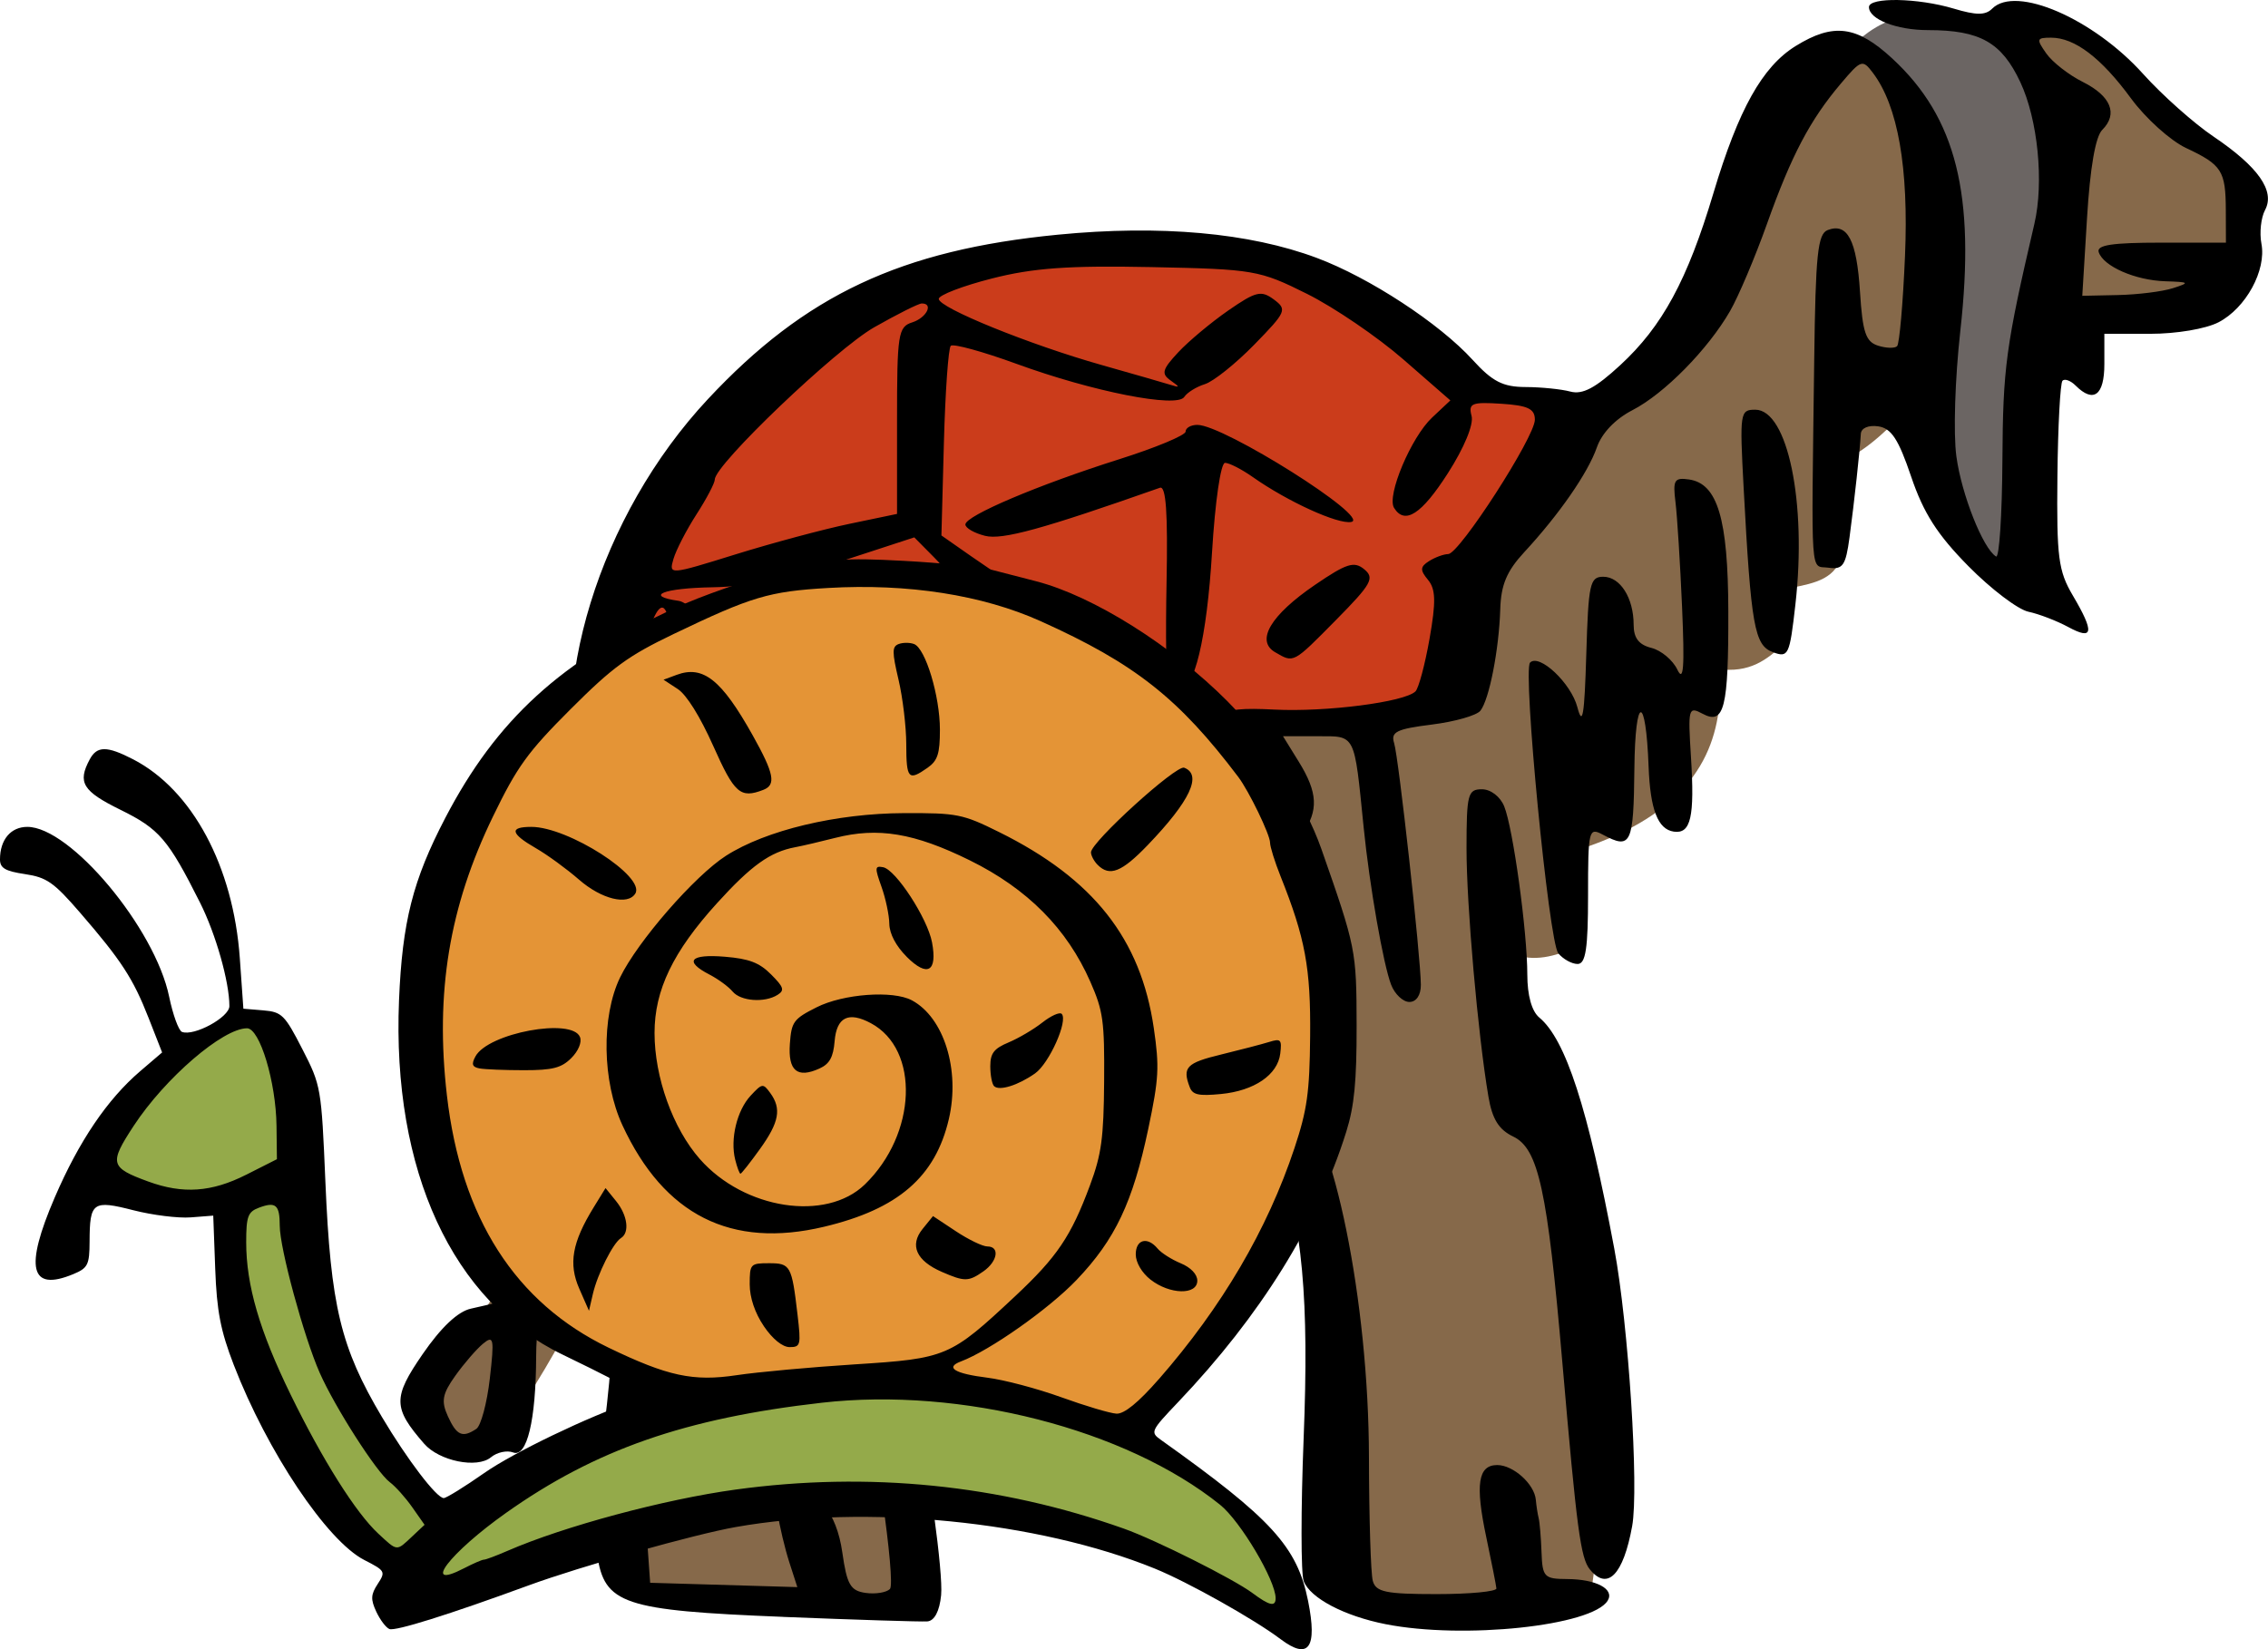 <?xml version="1.0" encoding="UTF-8"?>
<svg width="405.36" height="294.81" version="1.1" viewBox="0 0 107.25 78.003" xmlns="http://www.w3.org/2000/svg">
 <g transform="matrix(1.357 0 0 1.357 18.936 -0)">
  <path d="m6.536 37.867c-1.537 5.399-3.796 8.089-5.978 11.069 0.034 1.322 1.677 2.313 3.107 0.888 1.928-2.707 3.452-5.952 4.883-9.323l-0.651 14.887 10.24 0.799-1.095-10.595c1.315 0.113 2.6 0.489 3.966 0.148 0.264 1.617 0.694 2.547 2.655 2.306l0.601-2.217c0.641 0.505 1.282 0.252 1.924-0.917l0.355-2.782c2.011-0.462 3.41-1.318 4.646-2.279 1.368 4.882 1.254 10.466 1.657 15.804l8.583 0.207c1.306-7.368-1.305-15.038-2.664-22.611 0.73 0.281 1.46 0.092 2.19-0.237l-0.294-3.276c4-1.183 5.169-3.218 5.316-5.357l-0.084-1.067c1.126 0.165 1.745-0.331 2.323-0.879l-0.042-1.883c0.788-0.182 1.678-0.238 1.988-1.004l0.105-3.495c0.961-0.421 1.632-1.204 2.386-1.883l6.99-3.014 4.206-1.046 0.565-4.06c-3.687-1.482-3.562-4.063-6.739-5.462l-7.994 1.821c-2.542 4.229-4.158 9.243-8.371 12.054z" fill="#86694a"/>
  <path d="m2.6 32.747c3.101 1.796 6.607 2.109 10.418 1.302 0.99-2.69 2.386-2.207 3.966-0.296l3.759-0.533c0.982-1.264 1.176-3.458 3.551-3.078 4.977 2.134 5.751-1.695 5.298-4.706 6.165-0.635 6.622 0.364 7.34-5.179l3.64-6.097-3.404-0.71c-6.4-7.789-31.953-8.556-29.655 16.633-2.073 0.262-3.446 1.531-4.913 2.664z" fill="#cb3c1b"/>
  <path d="m50.226 1.842c0.675-0.464 1.078-1.036 2.26-1.298 9.535-0.497 2.609 13.184 3.913 19.776-4.883-0.153-1.214-19.199-6.174-18.479z" fill="#6b6563"/>
 </g>
 <path d="m65.518 76.819c-1.951-0.386-3.559-1.231-3.867-2.034-0.135-0.352-0.137-3.388-0.004-6.746 0.262-6.616-0.047-9.997-1.259-13.784-1.113-3.477-0.918-4.032 0.865-2.467 1.808 1.588 3.471 9.774 3.483 17.147 0.005 2.864 0.086 5.49 0.181 5.835 0.146 0.531 0.613 0.628 3.021 0.628 1.567 0 2.838-0.121 2.825-0.269-0.013-0.148-0.228-1.239-0.479-2.424-0.53-2.501-0.391-3.411 0.519-3.411 0.758 0 1.759 0.901 1.824 1.642 0.025 0.282 0.085 0.675 0.135 0.872 0.049 0.198 0.11 0.925 0.135 1.616 0.042 1.168 0.127 1.257 1.212 1.262 1.377 0.007 2.254 0.475 1.916 1.022-0.74 1.197-6.819 1.84-10.507 1.111zm-28.492-0.345c-7.572-0.304-8.446-0.598-8.791-2.958-0.123-0.841 0.024-3.505 0.326-5.92 0.42-3.356 0.46-4.872 0.172-6.433-0.208-1.123-0.276-2.581-0.153-3.24 0.27-1.438-0.341-1.624-0.696-0.211-0.447 1.785-1.706 4.399-2.119 4.399-0.252 0-0.407 0.777-0.412 2.065-0.011 3.003-0.436 4.772-1.088 4.522-0.292-0.112-0.764-0.009-1.049 0.228-0.654 0.543-2.444 0.18-3.159-0.64-1.48-1.698-1.488-2.183-0.069-4.243 0.871-1.264 1.665-2.013 2.278-2.146 0.517-0.113 1.102-0.252 1.3-0.31 0.668-0.197 2.256-5.018 3.06-9.289 0.503-2.672 0.982-4.318 1.294-4.438 0.928-0.356 0.496-0.737-1.032-0.91-0.839-0.095-2.439-0.605-3.555-1.133-1.643-0.778-1.994-1.094-1.845-1.665 0.422-1.613 4.023-3.935 6.118-3.944 0.543-0.003 0.552 0.184-0.094-1.944-1.711-5.64 0.824-13.883 5.961-19.384 4.603-4.929 9.126-7.055 16.554-7.78 4.837-0.472 9.057-0.094 12.244 1.099 2.489 0.931 5.799 3.098 7.369 4.823 0.934 1.026 1.429 1.28 2.502 1.284 0.736 0.003 1.688 0.099 2.117 0.214 0.579 0.155 1.184-0.164 2.359-1.248 1.992-1.836 3.179-4.026 4.405-8.128 1.19-3.98 2.316-5.994 3.897-6.971 1.785-1.103 2.885-0.959 4.567 0.597 3.024 2.798 3.933 6.438 3.215 12.876-0.253 2.271-0.334 4.854-0.187 5.94 0.244 1.8 1.257 4.356 1.876 4.735 0.151 0.093 0.286-1.957 0.301-4.554 0.025-4.382 0.16-5.383 1.513-11.186 0.458-1.964 0.163-4.926-0.666-6.696-0.882-1.883-1.906-2.461-4.362-2.461-1.486 0-2.796-0.511-2.796-1.09 0-0.477 2.314-0.435 4.01 0.073 1.067 0.32 1.5 0.32 1.819 0 1.117-1.117 4.78 0.469 7.135 3.088 0.901 1.002 2.399 2.335 3.329 2.963 2.119 1.43 2.921 2.573 2.439 3.474-0.193 0.361-0.271 1.078-0.172 1.594 0.241 1.259-0.736 3.048-2.03 3.717-0.601 0.311-1.986 0.545-3.226 0.545h-2.172v1.436c0 1.476-0.512 1.858-1.359 1.012-0.234-0.234-0.513-0.337-0.62-0.23-0.107 0.107-0.216 2.142-0.241 4.521-0.04 3.832 0.043 4.476 0.728 5.637 1.031 1.747 0.975 2.138-0.214 1.493-0.543-0.294-1.392-0.62-1.885-0.724-0.494-0.104-1.771-1.073-2.838-2.155-1.471-1.491-2.125-2.514-2.707-4.234-0.601-1.776-0.939-2.292-1.561-2.38-0.465-0.066-0.805 0.083-0.82 0.359-0.042 0.771-0.311 3.235-0.534 4.892-0.18 1.335-0.316 1.533-0.991 1.436-0.879-0.125-0.815 0.802-0.679-9.819 0.064-5.012 0.164-5.97 0.639-6.152 0.934-0.358 1.371 0.478 1.526 2.922 0.122 1.917 0.271 2.361 0.852 2.546 0.387 0.123 0.794 0.134 0.903 0.024 0.11-0.11 0.278-2.023 0.373-4.252 0.18-4.187-0.332-7.108-1.52-8.678-0.488-0.645-0.556-0.622-1.514 0.511-1.459 1.724-2.335 3.388-3.49 6.628-0.563 1.58-1.35 3.438-1.748 4.13-1.047 1.816-3.105 3.907-4.613 4.686-0.818 0.422-1.449 1.083-1.687 1.764-0.421 1.207-1.778 3.166-3.436 4.958-0.823 0.89-1.097 1.54-1.132 2.693-0.059 1.913-0.519 4.267-0.938 4.802-0.176 0.225-1.211 0.52-2.3 0.656-1.665 0.208-1.948 0.347-1.781 0.875 0.215 0.678 1.258 10.111 1.264 11.437 0.002 0.486-0.214 0.808-0.542 0.808-0.3 0-0.688-0.364-0.861-0.808-0.372-0.957-1.023-4.679-1.302-7.451-0.453-4.488-0.362-4.309-2.184-4.309h-1.629l0.748 1.21c0.898 1.453 0.94 2.305 0.17 3.406-0.476 0.68-0.51 1.089-0.194 2.324 0.548 2.138 0.714 6.348 0.25 6.342-0.967-0.014-1.41-0.829-1.784-3.281-0.354-2.323-0.488-2.625-1.113-2.525-0.391 0.063-1.533 0.144-2.537 0.18l-1.826 0.065 0.17 3.537c0.159 3.299 0.125 3.529-0.496 3.409-0.984-0.19-1.516-1.573-1.839-4.789-0.23-2.288-0.413-2.894-0.905-2.987-0.466-0.088-0.717 0.28-1.025 1.502-0.224 0.89-0.714 1.895-1.089 2.234-0.47 0.425-0.681 1.101-0.681 2.177 0 1.041-0.155 1.56-0.467 1.56-0.801 0-1.329-0.814-1.329-2.047 0-1.265-0.18-1.347-2.11-0.961-1.116 0.223-1.122 0.237-1.122 2.514 0 2.036-0.078 2.289-0.706 2.289-0.942 0-1.449-1.045-1.449-2.987 0-1.312-0.162-1.705-0.904-2.191-1.264-0.828-1.335-0.488-1.162 5.512l0.146 5.053h-0.844c-1.057 0-1.368-0.788-1.698-4.309-0.401-4.274-0.442-4.365-1.955-4.239l-1.303 0.109-0.425 5.387c-0.234 2.963-0.435 5.669-0.449 6.015-0.014 0.362-0.304 0.628-0.684 0.628-0.593 0-0.706 0.572-1.115 5.656-0.25 3.111-0.398 6.464-0.328 7.451l0.127 1.796 6.96 0.205-0.381-1.18c-0.209-0.649-0.46-1.705-0.557-2.347-0.149-0.986-0.065-1.167 0.542-1.167 1.309 0 2.252 1.14 2.523 3.052 0.217 1.523 0.384 1.814 1.101 1.916 0.465 0.066 0.983-0.017 1.15-0.184 0.296-0.296-0.759-7.657-1.458-10.171-0.192-0.691-0.667-2.388-1.055-3.771-0.972-3.462-0.96-4.21 0.061-4.065 0.608 0.086 0.941 0.53 1.347 1.794 0.869 2.708 1.144 2.469 0.905-0.786-0.278-3.792 0.068-5.203 1.275-5.203h0.872l0.098 6.366c0.09 5.824 0.047 6.346-0.502 6.136-0.503-0.193-0.564-0.061-0.375 0.816 0.672 3.131 1.355 8.121 1.254 9.172-0.073 0.758-0.316 1.22-0.654 1.244-0.296 0.021-3.369-0.075-6.829-0.214zm-14.502-8.891c0.217-0.145 0.504-1.216 0.638-2.38 0.218-1.899 0.185-2.068-0.322-1.648-0.311 0.258-0.9 0.94-1.311 1.516-0.614 0.862-0.676 1.202-0.35 1.917 0.415 0.911 0.69 1.032 1.345 0.595zm10.865-21.653c1.44-0.309 1.859-0.575 2.199-1.394 0.231-0.557 0.877-1.451 1.437-1.988 1.28-1.226 2.202-0.998 3.957 0.979l1.261 1.421 2.054-0.257c2.022-0.253 2.058-0.278 2.272-1.563 0.12-0.718 0.419-1.953 0.665-2.743 0.393-1.261 0.595-1.451 1.66-1.554 0.719-0.07 1.366 0.079 1.588 0.366 0.368 0.475 2.487 1.476 4.026 1.901 0.559 0.154 1.146-0.107 2.079-0.926 1.95-1.712 2.138-2.25 1.431-4.1-0.905-2.37-0.648-2.658 2.244-2.51 2.438 0.124 6.148-0.353 6.671-0.858 0.152-0.146 0.452-1.268 0.668-2.492 0.309-1.754 0.293-2.345-0.073-2.786-0.383-0.462-0.375-0.618 0.05-0.887 0.284-0.179 0.691-0.329 0.905-0.332 0.53-0.008 4.1-5.541 4.099-6.355-2.31e-4 -0.517-0.33-0.674-1.585-0.755-1.402-0.09-1.565-0.024-1.408 0.577 0.106 0.404-0.347 1.5-1.119 2.706-1.247 1.949-2.041 2.46-2.548 1.64-0.356-0.576 0.807-3.337 1.798-4.268l0.865-0.813-2.221-1.937c-1.222-1.065-3.271-2.461-4.555-3.102-2.254-1.124-2.508-1.168-7.362-1.267-3.908-0.079-5.587 0.04-7.541 0.539-1.383 0.352-2.514 0.787-2.514 0.965 0 0.421 4.293 2.164 7.704 3.128 1.472 0.416 2.926 0.835 3.232 0.93 0.481 0.151 0.484 0.124 0.027-0.2-0.45-0.318-0.397-0.516 0.359-1.329 0.489-0.525 1.554-1.415 2.367-1.979 1.309-0.906 1.556-0.966 2.155-0.524 0.641 0.475 0.594 0.584-0.924 2.139-0.88 0.901-1.931 1.741-2.334 1.867-0.404 0.126-0.843 0.399-0.976 0.606-0.344 0.536-4.33-0.25-7.928-1.564-1.599-0.583-3-0.968-3.114-0.855-0.114 0.113-0.26 2.178-0.325 4.588l-0.117 4.382 1.374 0.961c0.756 0.528 2.707 1.853 4.337 2.943 2.668 1.785 3.569 2.717 2.627 2.717-0.382 0-3.417-1.77-5.68-3.313l-1.526-1.041-0.005 4.062c-6e-3 4.947-0.18 5.754-1.209 5.607-0.72-0.103-0.767-0.34-0.865-4.418-0.122-5.045 0.046-6.091 0.927-5.761 0.399 0.15 0.285-0.101-0.325-0.718l-0.938-0.948-3.55 1.16c-2.451 0.801-4.301 1.172-5.974 1.2-2.343 0.038-3.272 0.408-1.616 0.643 0.82 0.116 2.909 2.979 6.064 8.312 1.501 2.536 1.58 2.945 0.49 2.526-0.531-0.204-6.569-8.92-7.135-10.3-0.53-1.292-1.679 3.438-1.649 6.788 0.008 0.971 0.184 2.493 0.389 3.382 0.205 0.889 0.414 2.02 0.464 2.514 0.05 0.494 0.216 1.181 0.368 1.528 0.153 0.347 0.211 1.195 0.131 1.885-0.165 1.417-0.234 1.389 2.171 0.874zm-1.602-3.719c-0.326-0.85-0.101-0.966 2.295-1.184 3.66-0.332 3.119 0.954-0.656 1.557-1.121 0.179-1.456 0.103-1.639-0.374zm9.435-1.526c-0.891-0.891 1.847-2.572 3.39-2.083 0.83 0.263 0.827 0.273-0.396 1.294-1.166 0.974-2.467 1.316-2.994 0.789zm9.696-3.95c-0.587-0.587-0.119-1.265 1.377-1.992 1.252-0.608 1.713-0.689 2.045-0.357 0.332 0.332 0.195 0.672-0.606 1.508-0.965 1.007-2.262 1.394-2.815 0.84zm4.314-4.339c-0.086-0.148-0.117-2.339-0.067-4.869 0.064-3.278-0.026-4.559-0.313-4.457-5.56 1.957-7.456 2.479-8.27 2.274-0.512-0.129-0.931-0.37-0.931-0.537 0-0.413 3.462-1.881 7.272-3.085 1.728-0.546 3.142-1.135 3.142-1.309 0-0.174 0.25-0.317 0.556-0.317 1.254 0 8.234 4.401 7.281 4.591-0.626 0.125-3.013-0.963-4.661-2.124-0.524-0.369-1.114-0.671-1.311-0.671-0.203 0-0.469 1.826-0.614 4.219-0.248 4.091-0.839 6.554-1.571 6.554-0.196 0-0.427-0.121-0.513-0.269zm5.065-1.548c-0.929-0.542-0.212-1.752 1.888-3.185 1.495-1.02 1.851-1.132 2.33-0.735 0.499 0.414 0.343 0.694-1.326 2.385-2.061 2.087-2 2.054-2.891 1.535zm-32.107 13.325c0.125-0.781 0.495-1.569 0.823-1.753 0.529-0.296 0.511-0.36-0.163-0.574-0.937-0.298-2.425 0.447-3.814 1.908-1.077 1.133-1.042 1.214 0.685 1.596 1.948 0.431 2.234 0.295 2.469-1.177zm11.985-19.398 2.244-0.468v-4.415c0-4.1 0.051-4.432 0.718-4.644 0.68-0.216 1.024-0.902 0.449-0.894-0.148 0.001-1.158 0.508-2.244 1.125-1.816 1.032-7.541 6.499-7.541 7.202 0 0.167-0.388 0.906-0.863 1.643-0.475 0.736-0.965 1.686-1.09 2.109-0.225 0.765-0.205 0.764 2.928-0.21 1.735-0.539 4.164-1.191 5.399-1.448zm62.574-11.143c0.826-0.264 0.797-0.291-0.359-0.329-1.418-0.046-2.922-0.705-3.144-1.377-0.111-0.336 0.629-0.449 2.934-0.449h3.082l-5e-3 -1.526c-7e-3 -1.876-0.184-2.154-1.879-2.95-0.74-0.348-1.912-1.403-2.604-2.346-1.41-1.921-2.662-2.873-3.779-2.873-0.689 0-0.708 0.062-0.229 0.745 0.287 0.41 1.063 1.016 1.725 1.347 1.334 0.667 1.679 1.512 0.923 2.268-0.323 0.323-0.575 1.782-0.721 4.173l-0.224 3.676 1.691-0.036c0.93-0.02 2.095-0.165 2.588-0.323zm-27.567 60.598c-0.438-0.542-0.615-1.873-1.3-9.786-0.706-8.162-1.131-10.115-2.325-10.688-0.681-0.327-0.99-0.824-1.17-1.881-0.498-2.932-1.039-9.064-1.037-11.761 0.002-2.553 0.062-2.783 0.728-2.783 0.416 0 0.866 0.345 1.054 0.808 0.42 1.034 1.093 5.935 1.093 7.961 0 0.978 0.21 1.732 0.565 2.026 1.249 1.037 2.304 4.286 3.547 10.931 0.673 3.598 1.172 11.334 0.846 13.128-0.419 2.305-1.17 3.072-2.001 2.044zm-24.596-7.362c-0.299-0.679-0.436-3.624-0.44-9.426-0.006-8.239 0.011-8.436 0.712-8.324 1.518 0.242 1.616 0.849 1.616 10.009 0 8.525-0.017 8.729-0.727 8.729-0.449 0-0.893-0.378-1.161-0.988zm-15.607-3.351c-1.101-0.412-1.23-1.228-1.106-6.976 0.093-4.294 0.192-5.031 0.693-5.127 0.322-0.062 0.847 0.15 1.167 0.47 0.485 0.485 0.581 1.466 0.577 5.853-0.003 2.899-0.124 5.453-0.269 5.675-0.168 0.257-0.554 0.295-1.061 0.105zm12.219-0.149c-0.992-0.695-1.546-3.274-1.546-7.2 0-2.303 0.117-3.035 0.483-3.035 1.081 0 1.576 1.262 1.8 4.582 0.123 1.829 0.327 3.97 0.453 4.758 0.248 1.548 0.005 1.731-1.189 0.895zm7.143-1.565c-0.599-0.38-1.346-6.606-1.008-8.406 0.182-0.969 0.434-1.341 0.91-1.341 1.384 0 1.567 0.87 1.497 7.092-0.034 2.989-0.244 3.388-1.399 2.655zm3.285-3.558c-0.584-0.372-1.202-4.048-1.202-7.153 0-2.41 0.061-2.627 0.737-2.627 1.217 0 1.777 1.978 1.777 6.273 0 3.798-0.165 4.238-1.312 3.507zm16.062-13.16c-0.445-0.536-1.691-13.388-1.333-13.746 0.44-0.44 1.941 0.975 2.237 2.11 0.245 0.938 0.334 0.408 0.421-2.489 0.101-3.359 0.171-3.681 0.803-3.681 0.802 0 1.437 1.003 1.437 2.272 0 0.625 0.244 0.944 0.839 1.093 0.462 0.116 1.014 0.578 1.227 1.026 0.295 0.621 0.349-0.087 0.224-2.955-0.09-2.074-0.23-4.306-0.311-4.96-0.13-1.054-0.057-1.177 0.639-1.077 1.35 0.193 1.847 1.855 1.859 6.217 0.012 4.602-0.191 5.413-1.218 4.863-0.669-0.358-0.694-0.265-0.548 2.049 0.179 2.842-0.006 3.646-0.814 3.527-0.752-0.11-1.113-1.043-1.19-3.078-0.131-3.473-0.636-3.406-0.672 0.09-0.037 3.598-0.156 3.847-1.496 3.13-0.663-0.355-0.695-0.224-0.695 2.873 0 2.517-0.111 3.245-0.495 3.245-0.272 0-0.684-0.228-0.916-0.508zm10.147-14.24c-0.87-0.324-1.03-1.223-1.381-7.786-0.19-3.554-0.171-3.681 0.551-3.681 1.534 0 2.443 4.404 1.899 9.2-0.275 2.426-0.33 2.542-1.069 2.267z" stroke-width=".359"/>
 <path d="m36.895 67.34c-11.176-2.366-17.602-8.149-17.202-17.872 0.479-11.643 7.426-22.285 21.597-22.392 9.898-0.075 22.46 7.172 21.848 21.597-0.528 12.459-8.914 19.313-13.979 20.341z" fill="#e49436"/>
 <path d="m3.788 55.704c2.864-4.017 5.854-8.301 9.25-7.283 1.521 9.154 1.029 16.648 7.994 23.773 5.7-7.235 35.941-11.107 40.222 4.395-19.208-10.592-33.431-3.144-42.357-0.544l0.712-1.653c-8.684-6.312-8.257-11.909-8.999-17.684-2.354 0.402-4.574-0.43-6.822-1.004z" fill="#94aa4a"/>
 <path d="m60.557 77.529c-1.255-0.947-4.383-2.702-5.951-3.339-5.531-2.248-13.658-3.053-19.815-1.964-1.981 0.351-7.331 1.858-9.79 2.759-3.779 1.385-6.303 2.176-6.587 2.065-0.161-0.063-0.44-0.432-0.621-0.82-0.272-0.583-0.26-0.811 0.068-1.312 0.381-0.582 0.356-0.627-0.633-1.132-1.764-0.9-4.591-5.126-6.176-9.232-0.624-1.617-0.802-2.54-0.876-4.543l-0.093-2.514-1.067 0.083c-0.587 0.046-1.805-0.106-2.708-0.337-1.923-0.493-2.067-0.39-2.073 1.479-0.004 1.102-0.081 1.257-0.777 1.545-2.038 0.844-2.31-0.292-0.869-3.634 1.148-2.663 2.483-4.634 4.04-5.968l1.036-0.886-0.637-1.625c-0.735-1.876-1.289-2.727-3.25-4.994-1.235-1.428-1.57-1.662-2.599-1.816-0.935-0.14-1.181-0.285-1.181-0.694 0-0.934 0.509-1.54 1.292-1.54 2.036 0 6.038 4.791 6.707 8.029 0.177 0.857 0.45 1.607 0.607 1.668 0.57 0.219 2.242-0.692 2.242-1.22 0-1.147-0.642-3.409-1.388-4.894-1.506-2.996-1.926-3.487-3.761-4.39-1.793-0.883-2.042-1.29-1.456-2.384 0.345-0.644 0.812-0.645 2.052-5e-3 2.799 1.445 4.741 5.067 5.047 9.415l0.168 2.381 0.945 0.079c0.873 0.073 1.013 0.212 1.843 1.831 0.885 1.725 0.901 1.821 1.09 6.271 0.249 5.883 0.72 7.842 2.676 11.134 1.191 2.004 2.578 3.824 2.92 3.832 0.117 0.003 0.978-0.529 1.911-1.182 1.393-0.974 4.899-2.661 7.069-3.401 0.579-0.198 0.609-0.704 0.041-0.704-0.232 0-0.738-0.167-1.125-0.371-0.386-0.204-1.407-0.71-2.268-1.125-5.215-2.509-8.075-8.703-7.742-16.761 0.154-3.716 0.653-5.682 2.188-8.627 2.425-4.652 5.473-7.437 10.87-9.93 1.237-0.572 3.458-1.345 4.936-1.718 2.424-0.613 2.996-0.663 5.864-0.511 1.748 0.093 3.624 0.283 4.169 0.423s1.498 0.386 2.117 0.547c2.69 0.698 6.417 3.039 9.04 5.679 1.778 1.789 3.647 4.733 4.437 6.986 1.633 4.662 1.657 4.782 1.664 8.342 0.005 2.638-0.109 3.81-0.49 5.027-1.365 4.367-4.057 8.696-7.951 12.787-1.298 1.364-1.325 1.423-0.813 1.787 5.229 3.72 6.444 5.05 6.959 7.618 0.447 2.228 0.029 2.809-1.301 1.806zm-0.234-1.934c0-0.846-1.666-3.651-2.628-4.423-4.451-3.577-12.245-5.575-18.828-4.826-6.462 0.735-10.698 2.212-14.924 5.201-2.684 1.899-4.051 3.689-2.012 2.635 0.449-0.232 0.877-0.418 0.952-0.413 0.075 0.005 0.582-0.185 1.127-0.422 2.676-1.162 7.401-2.431 10.781-2.894 6.279-0.86 12.484-0.235 18.354 1.848 1.503 0.533 5.189 2.381 6.083 3.048 0.799 0.597 1.095 0.663 1.095 0.245zm-40.844-2.914 0.597-0.561-0.58-0.827c-0.319-0.455-0.797-0.99-1.063-1.188-0.625-0.467-2.59-3.534-3.316-5.175-0.747-1.689-1.889-5.89-1.889-6.952-2.23e-4 -0.995-0.188-1.157-0.992-0.853-0.515 0.194-0.595 0.416-0.595 1.633 0 2.03 0.631 4.192 2.103 7.208 1.513 3.098 3.083 5.589 4.146 6.574 0.909 0.843 0.848 0.838 1.589 0.141zm35.316-7.443c2.994-3.427 5.135-7.075 6.419-10.936 0.6-1.806 0.716-2.629 0.741-5.292 0.031-3.223-0.231-4.638-1.401-7.568-0.272-0.682-0.495-1.396-0.495-1.587 7.94e-4 -0.376-0.996-2.436-1.504-3.109-2.811-3.72-4.897-5.364-9.345-7.366-2.757-1.24-6.279-1.79-10.054-1.57-2.793 0.163-3.613 0.407-7.295 2.174-2.164 1.038-2.886 1.566-4.883 3.562-2.029 2.029-2.521 2.709-3.669 5.078-2.068 4.264-2.737 8.323-2.176 13.186 0.67 5.799 3.233 9.801 7.641 11.93 2.802 1.353 4.006 1.612 6.064 1.303 0.992-0.149 3.509-0.379 5.594-0.512 4.333-0.277 4.499-0.347 7.56-3.211 1.997-1.868 2.657-2.845 3.553-5.26 0.543-1.462 0.648-2.237 0.668-4.911 0.021-2.856-0.044-3.329-0.652-4.713-1.105-2.515-2.976-4.4-5.701-5.744-2.623-1.293-4.34-1.579-6.371-1.06-0.693 0.177-1.545 0.376-1.892 0.441-1.179 0.222-2.072 0.862-3.691 2.646-2.08 2.292-2.954 4.108-2.954 6.137 0 2.102 0.867 4.515 2.144 5.966 2.097 2.382 5.967 2.977 7.801 1.2 2.46-2.384 2.61-6.383 0.285-7.627-1.059-0.567-1.62-0.288-1.714 0.852-0.062 0.754-0.239 1.074-0.711 1.289-1.056 0.481-1.497 0.113-1.405-1.17 0.075-1.04 0.173-1.173 1.262-1.722 1.267-0.639 3.611-0.811 4.507-0.331 1.517 0.812 2.289 3.29 1.75 5.611-0.637 2.742-2.403 4.267-5.906 5.1-4.394 1.045-7.56-0.55-9.531-4.801-0.958-2.067-1.007-5.146-0.111-6.993 0.828-1.706 3.529-4.808 5.012-5.757 1.884-1.205 5.214-2.002 8.415-2.014 2.518-0.009 2.775 0.042 4.498 0.897 4.461 2.211 6.699 5.049 7.314 9.274 0.269 1.845 0.239 2.382-0.26 4.753-0.735 3.488-1.565 5.24-3.391 7.154-1.307 1.371-4.104 3.341-5.473 3.857-0.761 0.286-0.294 0.575 1.24 0.766 0.796 0.099 2.375 0.517 3.509 0.927 1.134 0.41 2.309 0.76 2.611 0.776 0.363 0.02 1.037-0.529 1.993-1.624zm-18.672-2.509c-0.425-0.625-0.671-1.353-0.671-1.984 0-0.959 0.034-0.997 0.908-0.997 1.023 0 1.081 0.104 1.355 2.447 0.167 1.421 0.142 1.521-0.372 1.521-0.339 0-0.808-0.379-1.221-0.987zm-8.731-1.778c-0.517-1.179-0.339-2.186 0.678-3.84l0.564-0.917 0.498 0.615c0.544 0.672 0.652 1.489 0.232 1.749-0.372 0.23-1.109 1.696-1.329 2.645l-0.184 0.794zm27.013-0.429c-0.411-0.323-0.697-0.812-0.697-1.191 0-0.711 0.551-0.857 1.035-0.274 0.168 0.203 0.659 0.515 1.091 0.694 0.476 0.197 0.785 0.521 0.785 0.822 0 0.692-1.307 0.662-2.213-0.051zm-9.871-0.366c-1.204-0.523-1.532-1.257-0.908-2.027l0.494-0.61 1.084 0.718c0.596 0.395 1.265 0.718 1.487 0.718 0.598 0 0.487 0.705-0.185 1.176-0.707 0.495-0.888 0.497-1.971 0.026zm-9.768-5.305c-0.245-0.976 0.083-2.334 0.732-3.03 0.544-0.584 0.585-0.59 0.923-0.128 0.544 0.745 0.428 1.383-0.485 2.654-0.461 0.642-0.876 1.168-0.921 1.168s-0.157-0.298-0.249-0.663zm21.495-3.43c-0.36-0.937-0.159-1.147 1.482-1.544 0.909-0.221 1.931-0.488 2.27-0.593 0.555-0.173 0.608-0.119 0.529 0.546-0.119 1.006-1.229 1.764-2.806 1.915-1.055 0.101-1.336 0.04-1.475-0.323zm-9.253-0.049c-0.099-0.099-0.179-0.523-0.179-0.942 0-0.611 0.172-0.835 0.86-1.123 0.473-0.198 1.194-0.622 1.601-0.943 0.408-0.321 0.819-0.506 0.914-0.411 0.318 0.318-0.589 2.347-1.259 2.818-0.806 0.567-1.695 0.842-1.937 0.6zm-24.335-0.838c-0.345-0.066-0.39-0.196-0.193-0.563 0.596-1.114 4.587-1.853 4.947-0.917 0.094 0.246-0.076 0.655-0.413 0.992-0.466 0.466-0.884 0.573-2.233 0.573-0.913 0-1.861-0.038-2.108-0.085zm11.97-3.636c-0.189-0.228-0.68-0.588-1.091-0.801-1.222-0.632-0.922-0.982 0.726-0.845 1.149 0.095 1.629 0.279 2.183 0.835 0.601 0.602 0.649 0.752 0.314 0.965-0.611 0.389-1.749 0.307-2.131-0.154zm8.233-1.645c-0.51-0.51-0.814-1.087-0.822-1.558-0.006-0.411-0.173-1.201-0.371-1.754-0.324-0.908-0.316-0.998 0.078-0.923 0.6 0.114 2.1 2.419 2.313 3.554 0.261 1.392-0.217 1.664-1.199 0.682zm-15.494-3.646c-0.582-0.508-1.505-1.18-2.05-1.494-1.196-0.689-1.261-1.003-0.206-1.003 1.743 0 5.41 2.353 4.916 3.154-0.354 0.573-1.602 0.265-2.659-0.657zm24.527-0.698c-0.175-0.175-0.318-0.443-0.318-0.595-0.001-0.485 4.031-4.147 4.407-4.003 0.866 0.332 0.28 1.574-1.723 3.659-1.23 1.28-1.799 1.506-2.366 0.939zm-18.183-5.631c-0.616-1.382-1.259-2.415-1.675-2.687l-0.674-0.442 0.62-0.23c1.254-0.464 2.125 0.23 3.599 2.865 1.013 1.812 1.115 2.339 0.495 2.577-1.084 0.416-1.36 0.172-2.365-2.084zm9.13-0.07c-0.002-0.837-0.167-2.215-0.367-3.063-0.308-1.311-0.308-1.562 0.004-1.682 0.202-0.077 0.531-0.078 0.732-6.61e-4 0.542 0.208 1.222 2.461 1.222 4.05 0 1.14-0.107 1.468-0.588 1.805-0.903 0.633-0.999 0.527-1.004-1.109zm-31.217 20.356 1.455-0.736-0.019-1.575c-0.025-2.08-0.791-4.617-1.394-4.617-1.144 0-3.881 2.357-5.363 4.619-1.165 1.778-1.115 1.969 0.691 2.629 1.64 0.6 2.995 0.506 4.63-0.321z" stroke-width=".265"/>
</svg>
